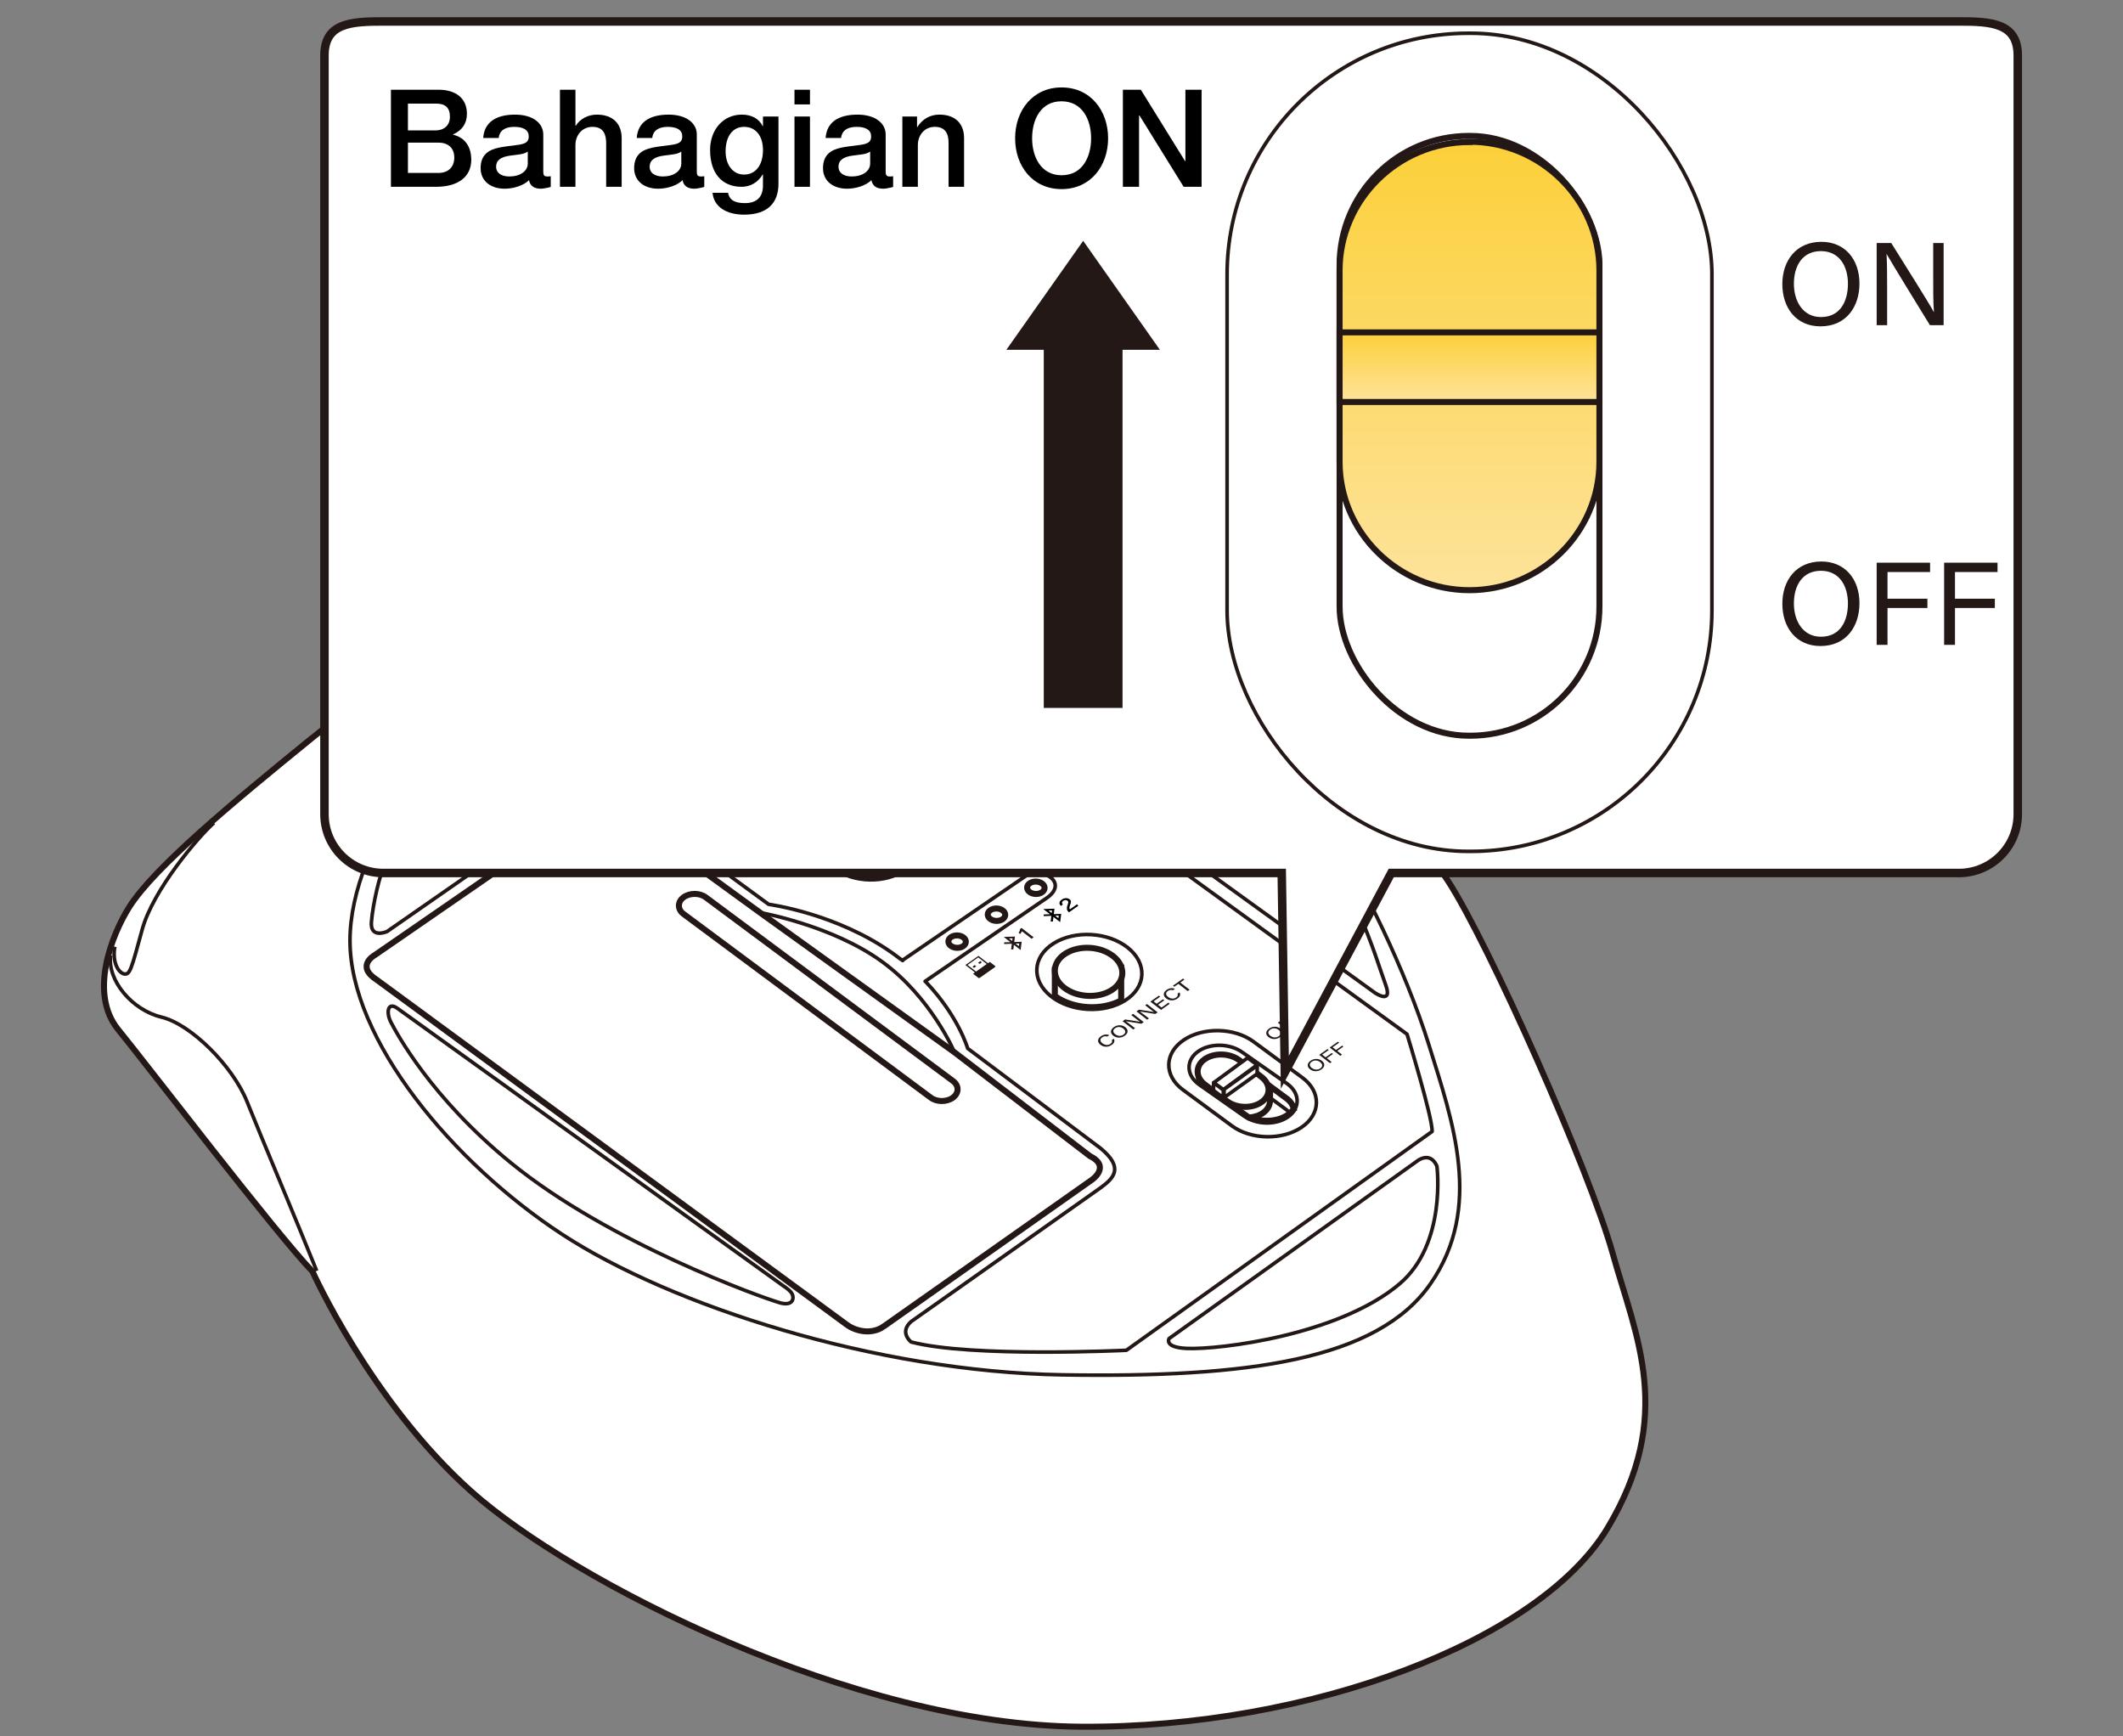 <?xml version="1.0" encoding="UTF-8"?>
<svg xmlns="http://www.w3.org/2000/svg" version="1.1" xmlns:xlink="http://www.w3.org/1999/xlink" viewBox="0 0 250 204.433">
  <rect x="0" y="0" width="250" height="204.433" fill="#808080" stroke="none"/>
  <!-- Generator: Adobe Illustrator 29.0.1, SVG Export Plug-In . SVG Version: 2.1.0 Build 192)  -->
  <defs>
    <linearGradient id="_新規グラデーションスウォッチ_4" data-name="新規グラデーションスウォッチ 4" x1="173.046" y1="69.49" x2="173.046" y2="16.688" gradientUnits="userSpaceOnUse">
      <stop offset="0" stop-color="#fde39b"/>
      <stop offset="1" stop-color="#fcd039"/>
    </linearGradient>
    <linearGradient id="_新規グラデーションスウォッチ_41" data-name="新規グラデーションスウォッチ 4" y1="47.33" y2="39.133" xlink:href="#_新規グラデーションスウォッチ_4"/>
  </defs>
  <g id="_レイヤー_2" data-name="レイヤー_2">
    <g>
      <g>
        <g>
          <path d="M36.722,86.908c-9.086,7.401-18.56,15.2-21.52,19.92-1.992,3.176-4.8,10.08-1.28,14.4,3.52,4.32,18.56,24,22.88,28.48,0,0,6.88,15.36,18.72,25.92s44.96,27.52,71.84,27.68,53.92-10.08,61.92-23.36c8-13.28,3.36-22.56.64-32.32-2.72-9.76-14.56-36.44-19.401-43.895-3.708-5.709-11.479-11.145-25.239-10.665s-21.68,2.598-33.36-3.322c-11.68-5.92-21.581-12.578-27.92-16.518-8.88-5.52-25.28-4.24-47.28,13.68Z" fill="#fff" stroke="#231815" stroke-miterlimit="10" stroke-width=".709"/>
          <path d="M80.97,74.329l-31.116,22.108s-1.926.641-1.306-1.42c.619-2.061,11.474-15.772,18.266-20.26,6.792-4.488,12.622-1.731,13.27-1.572s1.606.642.886,1.143Z" fill="none" stroke="#231815" stroke-miterlimit="10" stroke-width=".425"/>
          <path d="M134.187,96.876l27.747,20.037s2.125,1.421,1.226-.99c-1.187-3.182-3.987-13.606-10.735-19.104-4.465-3.638-17.764-1.105-17.764-1.105,0,0-2.287-.12-.473,1.162Z" fill="none" stroke="#231815" stroke-miterlimit="10" stroke-width=".425"/>
          <path d="M167.069,136.571l-29.398,21.033s-.651,1.045,2.085,1.162c3.903.167,17.986-1.589,25.074-7.619,5.54-4.713,4.383-13.809,4.383-13.809,0,0-.556-1.684-2.143-.767Z" fill="none" stroke="#231815" stroke-miterlimit="10" stroke-width=".425"/>
          <path d="M46.773,118.706l45.496,32.716s.873.54,1.041.995c.256.696-.181,1.342-1.455.98-2.157-.613-20.12-7.04-31.699-16.486-9.482-7.735-13.503-15.369-14.114-16.541s-.373-2.45.732-1.664Z" fill="none" stroke="#231815" stroke-miterlimit="10" stroke-width=".425"/>
          <path d="M104.084,156.162l24.49-17.245s2.291-1.565-.243-2.811l-15.925-12.198-22.909-16.461-16.682-12.13s-1.736-1.443-3.749-.055l-24.94,17.199s-2.307,1.263.249,2.912l55.32,40.584c1.008.759,2.922,1.255,4.39.205Z" fill="none" stroke="#231815" stroke-miterlimit="10" stroke-width=".709"/>
          <path d="M89.496,107.447s8.4,1.476,14.288,5.721c5.888,4.245,8.621,10.74,8.621,10.74" fill="none" stroke="#231815" stroke-miterlimit="10" stroke-width=".425"/>
          <path d="M81.522,71.792c-3.828-1.834-11.028-3.154-20.028,5.006s-20.28,22.32-20.28,33.96,12.12,26.16,24.96,34.56c12.84,8.4,36.96,16.2,58.92,16.56,21.96.36,37.127-1.74,43.367-10.74,6.24-9,2.593-19.14-.167-28.02-2.76-8.88-8.04-19.56-11.04-23.88-3-4.32-8.298-6.485-14.778-6.093" fill="none" stroke="#231815" stroke-miterlimit="10" stroke-width=".425"/>
          <path d="M13.02,112.505c-.38,2.936,2.514,6.412,5.994,7.252,3.48.84,8.4,5.76,10.08,9.96,1.68,4.2,5.84,14.04,8.2,19.92" fill="none" stroke="#231815" stroke-miterlimit="10" stroke-width=".425"/>
          <path d="M25.188,96.888c-1.819,1.624-7.174,7.869-8.454,12.589-1.28,4.72-1.44,5.28-2.08,5.2s-1.473-1.291-1.137-3.205" fill="none" stroke="#231815" stroke-miterlimit="10" stroke-width=".425"/>
          <path d="M109.589,129.226l-29.119-21.63c-.71-.542-.696-1.421.033-1.953h0c.729-.532,1.906-.524,2.617.018l29.119,21.63c.71.542.696,1.421-.033,1.953h0c-.729.532-1.906.524-2.617-.018Z" fill="#fff" stroke="#231815" stroke-miterlimit="10" stroke-width=".709"/>
          <g>
            <g>
              <path d="M98.274,102.298l-4.75-3.462c-2.277-1.66-2.292-4.298-.033-5.863h0c2.259-1.565,5.97-1.487,8.247.172l4.75,3.462c2.277,1.66,2.292,4.298.033,5.863h0c-2.259,1.565-5.97,1.487-8.247-.172Z" fill="none" stroke="#231815" stroke-miterlimit="10" stroke-width=".425"/>
              <path d="M107.71,100.98c-.122-.765-.591-1.514-1.411-2.112l-5.61-4.089c-1.917-1.398-5.043-1.463-6.945-.145-1.059.734-1.523,1.748-1.396,2.744.282.436.665.848,1.164,1.211l4.75,3.462c2.277,1.66,5.988,1.737,8.247.172h0c.526-.364.923-.788,1.203-1.243Z" fill="none" stroke="#231815" stroke-miterlimit="10" stroke-width=".709"/>
              <path d="M94.642,99.342c.92-.637,2.418-.606,3.346.07s.933,1.741.013,2.378" fill="none" stroke="#231815" stroke-miterlimit="10" stroke-width=".425"/>
              <polyline points="98.071 102.035 102.356 99.067 105.127 99.521 106.773 101.802" fill="none" stroke="#231815" stroke-miterlimit="10" stroke-width=".425"/>
              <line x1="105.098" y1="99.645" x2="100.436" y2="103.067" fill="none" stroke="#231815" stroke-miterlimit="10" stroke-width=".425"/>
              <polyline points="93.403 98.411 96.37 96.397 101.015 99.996" fill="none" stroke="#231815" stroke-miterlimit="10" stroke-width=".425"/>
              <line x1="96.288" y1="96.453" x2="92.33" y2="96.957" fill="none" stroke="#231815" stroke-miterlimit="10" stroke-width=".425"/>
              <line x1="104.031" y1="99.341" x2="96.297" y2="93.911" fill="none" stroke="#231815" stroke-miterlimit="10" stroke-width=".425"/>
            </g>
            <path d="M108.939,115.542l14.323-9.814c1.249-.854,1.261-1.825.433-2.435h0c-.828-.61-2.195-.637-3.038-.061l-14.389,9.84.033.027-.276-.189c-.288-.223-.587-.444-.895-.664-6.64-4.72-14.617-5.769-14.617-5.769l-16.583-12.151s-2.581-2.324-5.221-.724l-23.132,16.08s-2,.88-1.84-1.12.934-5.634,1.814-7.394l36.752-25.883s1.12-.64,2.08.16c.96.8,17.515,11.443,25.675,15.203,8.16,3.76,12.45,4.95,19.792,5.118l35.84,26s3.04,9.92,2.952,11.458l-36,25.76s-18.278.889-25.352-.978c0,0-1.44-1.12,0-2.4l22.32-15.76c1.52-1.12,2.8-2.32,0-4.64l-15.658-11.763s-1.069-3.743-4.868-7.767l-.144-.136Z" fill="none" stroke="#231815" stroke-linejoin="round" stroke-width=".425"/>
            <path d="M153.284,132.72h0c-2.283,1.561-5.985,1.487-8.227-.164l-5.763-4.245c-2.242-1.651-2.209-4.28.074-5.841h0c2.283-1.561,5.985-1.487,8.227.164l5.763,4.245c2.242,1.651,2.209,4.28-.074,5.841Z" fill="none" stroke="#231815" stroke-miterlimit="10" stroke-width=".425"/>
            <g>
              <path d="M132.5,117.792c-2.498,1.581-6.413,1.362-8.744-.49s-2.196-4.635.302-6.217c2.498-1.581,6.413-1.362,8.744.49,2.331,1.852,2.196,4.635-.302,6.217Z" fill="none" stroke="#231815" stroke-miterlimit="10" stroke-width=".425"/>
              <g>
                <path d="M124.216,117.272c2.151,1.546,5.485,1.755,7.813.513v-3.847l-7.813.241v3.093Z" fill="#fff" stroke="#231815" stroke-miterlimit="10" stroke-width=".709"/>
                <path d="M130.901,116.583c-1.605,1.016-4.122.875-5.62-.315-1.498-1.19-1.411-2.979.194-3.995,1.605-1.016,4.122-.875,5.62.315s1.411,2.979-.194,3.995Z" fill="#fff" stroke="#231815" stroke-miterlimit="10" stroke-width=".709"/>
              </g>
            </g>
            <g>
              <path d="M151.724,131.468h0c1.414-1.036,1.358-2.77-.125-3.852l-5.285-3.705c-1.483-1.083-3.853-1.12-5.267-.084h0c-1.414,1.036-1.358,2.77.125,3.852l5.285,3.705c1.483,1.083,3.853,1.12,5.267.084Z" fill="none" stroke="#231815" stroke-miterlimit="10" stroke-width=".425"/>
              <path d="M152.351,130.557c-.162.234-.358.458-.623.653-1.414,1.036-3.784.998-5.267-.084l-4.976-3.489c-.567-.799-.434-1.785.444-2.428,1.095-.802,2.931-.773,4.079.065l5.501,4.065c.473.345.747.776.843,1.218Z" fill="none" stroke="#231815" stroke-miterlimit="10" stroke-width=".709"/>
              <path d="M141.279,127.272c.129-.269.338-.52.629-.733,1.095-.802,2.931-.773,4.079.065l5.501,4.065c.165.121.306.252.424.39" fill="none" stroke="#231815" stroke-miterlimit="10" stroke-width=".425"/>
              <g>
                <path d="M141.81,126.423l7.756,1.916-.021,1.416c-.05.465-.311.913-.785,1.26-.463.34-1.061.521-1.681.564l-5.138-3.603c-.057-.041-.097-.089-.149-.133.002-.031-.007-.062-.004-.093l.022-1.329Z" fill="#fff" stroke="#231815" stroke-miterlimit="10" stroke-width=".709"/>
                <path d="M148.59,129.74h0c1.095-.802,1.051-2.145-.097-2.983l-2.587-1.95c-1.148-.838-2.984-.868-4.079-.065l-.005-.003c-1.095.802-1.047,2.148.102,2.987l2.587,1.95c1.148.838,2.984.868,4.079.065Z" fill="#fff" stroke="#231815" stroke-miterlimit="10" stroke-width=".709"/>
                <g>
                  <polygon points="144.063 128.299 148.045 125.381 146.913 124.555 142.931 127.473 144.063 128.299" fill="#fff" stroke="#231815" stroke-linecap="round" stroke-linejoin="round" stroke-width=".425"/>
                  <polygon points="144.135 129.238 148.037 126.434 148.051 125.454 144.149 128.259 144.135 129.238" fill="#fff" stroke="#231815" stroke-linecap="round" stroke-linejoin="round" stroke-width=".425"/>
                  <polygon points="142.898 128.382 144.048 129.25 144.062 128.347 142.912 127.479 142.898 128.382" fill="#fff" stroke="#231815" stroke-linecap="round" stroke-linejoin="round" stroke-width=".425"/>
                </g>
              </g>
            </g>
          </g>
        </g>
        <g>
          <path d="M122.702,105.059c-.405.277-1.057.264-1.455-.029s-.392-.756.013-1.033,1.057-.264,1.455.029c.398.293.392.756-.013,1.033Z" fill="none" stroke="#231815" stroke-miterlimit="10" stroke-width=".709"/>
          <path d="M118.065,108.229c-.405.277-1.057.264-1.455-.029s-.392-.756.013-1.033,1.057-.264,1.455.029.392.756-.013,1.033Z" fill="none" stroke="#231815" stroke-miterlimit="10" stroke-width=".709"/>
          <path d="M113.429,111.4c-.405.277-1.057.264-1.455-.029s-.392-.756.013-1.033,1.057-.264,1.455.029.392.756-.013,1.033Z" fill="none" stroke="#231815" stroke-miterlimit="10" stroke-width=".709"/>
        </g>
      </g>
      <g>
        <g>
          <g>
            <path d="M121.475,110.531l-1.138-.883c-.03.1-.148.266-.212.323l-.181-.141c.127-.156.173-.334.17-.444l.182-.129,1.421,1.102-.242.17Z" fill="#231815"/>
            <g id="Bug">
              <path id="Bug1" data-name="Bug" d="M118.81,110.491l.421-.014-.039.31-.383-.296h0ZM119.981,111.399l.039-.311-.421.014.382.297h0ZM119.15,111.119l-.912.029.024-.195.726-.024-.79-.613,1.32-.044-.08.643.871-.029-.122.973-.79-.613-.067.535-.264.009.083-.673h0Z" fill="#231815" fill-rule="evenodd"/>
            </g>
          </g>
          <g>
            <g id="Bug2" data-name="Bug">
              <path id="Bug3" data-name="Bug" d="M123.465,107.207l.421-.014-.039.31-.383-.296h0ZM124.636,108.115l.039-.311-.421.014.382.297h0ZM123.805,107.834l-.912.029.024-.195.726-.024-.79-.613,1.32-.044-.08.643.871-.029-.122.973-.79-.613-.067.535-.264.009.083-.673h0Z" fill-rule="evenodd"/>
            </g>
            <path d="M125.882,107.42l-.011-.009c-.243-.189-.301-.451-.157-.858.107-.302.13-.392-.009-.499-.112-.087-.302-.124-.506.02-.176.124-.178.268-.035.424l-.234.165c-.244-.221-.234-.51.089-.738.334-.235.7-.218.926-.043.229.178.191.334.074.651-.086.236-.116.42-.04.538l.848-.598.157.171-1.1.776Z"/>
          </g>
          <g>
            <path d="M116.34,113.412l-1.121-.869-1.534,1.082,1.121.869-.221.156.638.495c.035.027.101.022.148-.01l1.807-1.275c.047-.033.056-.082.021-.109l-.638-.495-.221.156ZM113.936,113.617l1.261-.89,1.001.777-1.261.89-1.001-.777Z" fill="#231815"/>
            <polygon points="114.696 113.959 114.963 113.771 114.784 113.632 114.517 113.82 114.696 113.959" fill="#231815"/>
            <polygon points="115.356 113.494 115.623 113.306 115.443 113.166 115.176 113.355 115.356 113.494" fill="#231815"/>
          </g>
        </g>
        <g>
          <g>
            <path d="M150.777,121.114c.345.268.42.671-.056,1.007-.445.314-.979.267-1.339-.012s-.393-.68.064-1.002c.425-.3.957-.282,1.33.008ZM149.587,121.956c.272.211.676.277,1.001.048.351-.247.25-.532-.018-.741-.271-.21-.658-.276-.989-.042-.343.242-.262.526.006.734Z" fill="#231815"/>
            <path d="M151.725,121.385l-1.256-.974.265-.187c.51.075,1.607.227,1.828.273l.003-.002c-.176-.115-.372-.269-.577-.428l-.49-.38.189-.134,1.256.974-.249.176c-.472-.07-1.636-.245-1.871-.288l-.003.002c.154.103.367.268.594.444l.503.39-.19.134Z" fill="#231815"/>
          </g>
          <g>
            <path d="M155.663,124.904c.345.268.42.671-.056,1.007-.445.314-.979.267-1.339-.012s-.392-.68.065-1.002c.425-.3.957-.282,1.33.008ZM154.473,125.746c.272.211.676.277,1.001.048.35-.247.25-.532-.018-.741-.271-.21-.658-.276-.989-.042-.343.242-.262.526.006.734Z" fill="#231815"/>
            <path d="M155.355,124.201l.971-.685.143.111-.774.546.407.316.725-.512.143.111-.725.512.563.437-.197.139-1.256-.974Z" fill="#231815"/>
            <path d="M156.581,123.336l.971-.685.143.111-.774.546.407.316.725-.512.143.111-.725.512.563.437-.197.139-1.256-.974Z" fill="#231815"/>
          </g>
        </g>
        <g>
          <path d="M131.147,122.302c.151.215.117.478-.233.724-.457.323-.969.263-1.325-.013-.342-.265-.421-.666.044-.994.365-.258.733-.259.986-.127l-.224.158c-.179-.065-.385-.071-.617.093-.321.227-.209.507.04.7.24.186.615.296.953.058.229-.162.212-.316.151-.44l.225-.159Z" fill="#231815"/>
          <path d="M132.506,120.94c.346.269.416.673-.063,1.011-.45.318-.985.271-1.345-.008s-.389-.683.071-1.007c.429-.302.962-.287,1.337.004ZM131.327,121.773c.267.207.655.271.969.049.339-.24.239-.514-.021-.716-.264-.205-.636-.27-.958-.043-.329.232-.253.505.01.709Z" fill="#231815"/>
          <path d="M133.45,121.213l-1.256-.974.292-.206c.503.077,1.554.228,1.773.276l.003-.002c-.171-.11-.371-.267-.577-.427l-.468-.363.21-.148,1.256.974-.275.194c-.46-.072-1.588-.247-1.82-.293l-.003.002c.148.098.37.27.596.445l.48.372-.211.149Z" fill="#231815"/>
          <path d="M135.085,120.06l-1.256-.974.292-.206c.503.077,1.554.228,1.773.276l.003-.002c-.171-.11-.371-.267-.577-.427l-.468-.363.21-.148,1.256.974-.275.194c-.46-.072-1.588-.247-1.82-.293l-.003.002c.148.098.37.27.596.445l.48.372-.211.149Z" fill="#231815"/>
          <path d="M137.107,117.776l-.746.527.421.326.82-.579.13.142-1.011.714-1.256-.974,1.001-.706.158.122-.781.551.362.281.746-.527.158.122Z" fill="#231815"/>
          <path d="M138.884,116.843c.151.215.117.478-.233.724-.457.323-.969.263-1.325-.013-.342-.265-.421-.666.044-.994.365-.258.733-.259.986-.127l-.224.158c-.179-.065-.385-.071-.617.093-.321.227-.209.507.04.7.24.186.615.296.953.058.229-.162.212-.316.151-.44l.225-.159Z" fill="#231815"/>
          <path d="M138.762,115.839l-.483.341-.158-.122,1.191-.84.158.122-.483.341,1.098.852-.225.159-1.098-.852Z" fill="#231815"/>
        </g>
      </g>
    </g>
  </g>
  <g id="_レイヤー_1" data-name="レイヤー_1">
    <path d="M230.675,2.524H45.142c-3.83,0-6.934.183-6.934,4.01v56.81s0,21.46,0,21.46v11.057c0,3.825,3.105,6.928,6.934,6.928h105.793s.365,23.466.365,23.466l12.53-23.466h66.844c3.83,0,6.934-3.102,6.934-6.928V6.534c0-3.827-3.105-4.01-6.934-4.01Z" fill="#fff" stroke="#231815" stroke-miterlimit="10"/>
    <polygon points="127.552 28.354 118.507 41.187 122.913 41.187 122.913 83.351 132.188 83.351 132.188 41.187 136.587 41.187 127.552 28.354" fill="#231815"/>
    <g>
      <path d="M51.654,10.566c1.969,0,3.329.96,3.329,2.833,0,1.153-.56,1.937-1.633,2.433v.032c1.377.304,2.145,1.393,2.145,2.945,0,2.049-1.601,3.185-4.129,3.185h-5.331v-11.429h5.619ZM51.334,15.352c.913,0,1.648-.561,1.648-1.601,0-1.057-.528-1.553-1.616-1.553h-3.33v3.153h3.297ZM51.622,20.361c1.136,0,1.873-.656,1.873-1.809,0-1.168-.768-1.761-1.873-1.761h-3.585v3.569h3.585Z"/>
      <path d="M63.975,15.848v4.354c0,.433.096.577.496.577.096,0,.256,0,.384-.032v1.265c-.464.128-.944.208-1.152.208-.801,0-1.28-.32-1.408-1.008-.657.656-1.857,1.008-2.866,1.008-1.632,0-2.833-.896-2.833-2.417,0-1.553.913-2.161,2.145-2.417.624-.128,1.312-.208,2.081-.304,1.105-.128,1.441-.384,1.441-1.024,0-.72-.577-1.121-1.713-1.121-1.121,0-1.745.48-1.825,1.313h-1.825c.128-1.809,1.44-2.753,3.761-2.753,2.001,0,3.314.944,3.314,2.353ZM59.989,20.778c1.249,0,2.161-.625,2.161-1.521v-1.408c-.496.304-.736.304-2.001.464-1.2.144-1.729.576-1.729,1.329,0,.688.576,1.137,1.569,1.137Z"/>
      <path d="M67.764,10.566v4.242h.032c.528-.832,1.456-1.312,2.497-1.312,1.904,0,2.913,1.104,2.913,2.753v5.746h-1.825v-5.122c0-1.057-.32-1.937-1.616-1.937-1.265,0-2.001,1.041-2.001,2.129v4.93h-1.825v-11.429h1.825Z"/>
      <path d="M82.054,15.848v4.354c0,.433.096.577.496.577.096,0,.256,0,.384-.032v1.265c-.464.128-.944.208-1.152.208-.801,0-1.28-.32-1.408-1.008-.656.656-1.857,1.008-2.865,1.008-1.633,0-2.834-.896-2.834-2.417,0-1.553.913-2.161,2.146-2.417.624-.128,1.312-.208,2.081-.304,1.104-.128,1.44-.384,1.44-1.024,0-.72-.576-1.121-1.713-1.121-1.12,0-1.745.48-1.825,1.313h-1.824c.128-1.809,1.44-2.753,3.762-2.753,2.001,0,3.313.944,3.313,2.353ZM78.068,20.778c1.249,0,2.161-.625,2.161-1.521v-1.408c-.496.304-.736.304-2.001.464-1.2.144-1.729.576-1.729,1.329,0,.688.576,1.137,1.568,1.137Z"/>
      <path d="M89.814,14.856h.032v-1.137h1.824v7.923c0,2.305-1.345,3.633-4.05,3.633-2.08,0-3.569-.928-3.713-2.577h1.824c.16.8.704,1.217,1.985,1.217,1.424,0,2.129-.736,2.129-2.065v-1.312h-.032c-.544.928-1.44,1.457-2.481,1.457-2.337,0-3.713-1.617-3.713-4.338,0-2.385,1.536-4.162,3.745-4.162,1.12,0,2.017.464,2.449,1.361ZM87.621,20.554c1.377,0,2.226-1.137,2.226-2.881,0-1.648-.833-2.737-2.226-2.737-1.376,0-2.177,1.168-2.177,2.881,0,1.569.833,2.737,2.177,2.737Z"/>
      <path d="M95.38,10.566v1.729h-1.824v-1.729h1.824ZM95.38,13.719v8.275h-1.824v-8.275h1.824Z"/>
      <path d="M104.294,15.848v4.354c0,.433.096.577.496.577.096,0,.256,0,.384-.032v1.265c-.464.128-.944.208-1.152.208-.801,0-1.28-.32-1.408-1.008-.656.656-1.857,1.008-2.865,1.008-1.633,0-2.834-.896-2.834-2.417,0-1.553.913-2.161,2.146-2.417.624-.128,1.312-.208,2.081-.304,1.104-.128,1.44-.384,1.44-1.024,0-.72-.576-1.121-1.713-1.121-1.12,0-1.745.48-1.825,1.313h-1.824c.128-1.809,1.44-2.753,3.762-2.753,2.001,0,3.313.944,3.313,2.353ZM100.308,20.778c1.249,0,2.161-.625,2.161-1.521v-1.408c-.496.304-.736.304-2.001.464-1.2.144-1.729.576-1.729,1.329,0,.688.576,1.137,1.568,1.137Z"/>
      <path d="M113.527,16.248v5.746h-1.825v-5.17c0-1.057-.368-1.889-1.616-1.889-1.28,0-2.001,1.057-2.001,2.129v4.93h-1.825v-8.275h1.729v1.216l.031.032c.593-.96,1.537-1.473,2.594-1.473,1.904,0,2.913,1.088,2.913,2.753Z"/>
      <path d="M130.488,16.28c0,3.281-2.081,5.986-5.475,5.986-3.425,0-5.474-2.721-5.474-5.986s2.064-5.986,5.474-5.986,5.475,2.737,5.475,5.986ZM125.013,20.634c2.466,0,3.474-2.177,3.474-4.354s-1.024-4.354-3.49-4.354-3.457,2.193-3.457,4.354,1.024,4.354,3.473,4.354Z"/>
      <path d="M134.341,10.566l5.219,8.419h.031v-8.419h1.905v11.429h-2.113l-5.202-8.403h-.048v8.403h-1.904v-11.429h2.112Z"/>
    </g>
    <rect x="144.5" y="3.914" width="57.092" height="96.327" rx="28.381" ry="28.381" fill="none" stroke="#231815" stroke-miterlimit="10" stroke-width=".425"/>
    <rect x="157.748" y="16.002" width="30.598" height="70.622" rx="15.21" ry="15.21" fill="none" stroke="#231815" stroke-miterlimit="10" stroke-width=".709"/>
    <g>
      <path d="M173.046,69.49h0c-8.414,0-15.299-6.805-15.299-15.123v-22.522c0-8.317,6.884-15.123,15.299-15.123v-.034c8.414,0,15.299,6.839,15.299,15.157v22.522c0,8.317-6.884,15.123-15.299,15.123Z" fill="url(#_新規グラデーションスウォッチ_4)" stroke="#231815" stroke-miterlimit="10" stroke-width=".709"/>
      <rect x="157.748" y="39.133" width="30.598" height="8.198" fill="url(#_新規グラデーションスウォッチ_41)" stroke="#231815" stroke-miterlimit="10" stroke-width=".709"/>
    </g>
    <g>
      <g>
        <path d="M218.966,33.395c0,2.66-1.507,5.03-4.593,5.03-2.881,0-4.489-2.2-4.489-4.976,0-2.768,1.641-4.976,4.602-4.976,2.756,0,4.48,2.045,4.48,4.922ZM211.246,33.407c0,2.092,1.08,3.924,3.186,3.924,2.27,0,3.177-1.85,3.177-3.918,0-2.085-1.025-3.846-3.174-3.846-2.219,0-3.189,1.777-3.189,3.84Z" fill="#231815"/>
        <path d="M220.992,38.286v-9.674h1.718c1.404,2.262,4.459,7.074,5.008,8.125h.018c-.094-1.241-.085-2.768-.085-4.347v-3.778h1.227v9.674h-1.614c-1.294-2.1-4.477-7.276-5.09-8.362h-.018c.07,1.102.07,2.742.07,4.488v3.873h-1.233Z" fill="#231815"/>
      </g>
      <g>
        <path d="M218.967,71.034c0,2.66-1.508,5.03-4.593,5.03-2.88,0-4.489-2.201-4.489-4.976s1.642-4.976,4.602-4.976c2.756,0,4.48,2.045,4.48,4.922ZM211.246,71.046c0,2.092,1.08,3.924,3.186,3.924,2.27,0,3.177-1.851,3.177-3.919,0-2.084-1.025-3.846-3.174-3.846-2.219,0-3.189,1.777-3.189,3.84Z" fill="#231815"/>
        <path d="M220.993,66.251h6.289v1.1h-5.011s0,3.139,0,3.139h4.696v1.099h-4.696s0,4.336,0,4.336h-1.279v-9.674Z" fill="#231815"/>
        <path d="M228.936,66.251h6.289v1.1h-5.011s0,3.139,0,3.139h4.696v1.099h-4.696s0,4.336,0,4.336h-1.279v-9.674Z" fill="#231815"/>
      </g>
    </g>
  </g>
</svg>